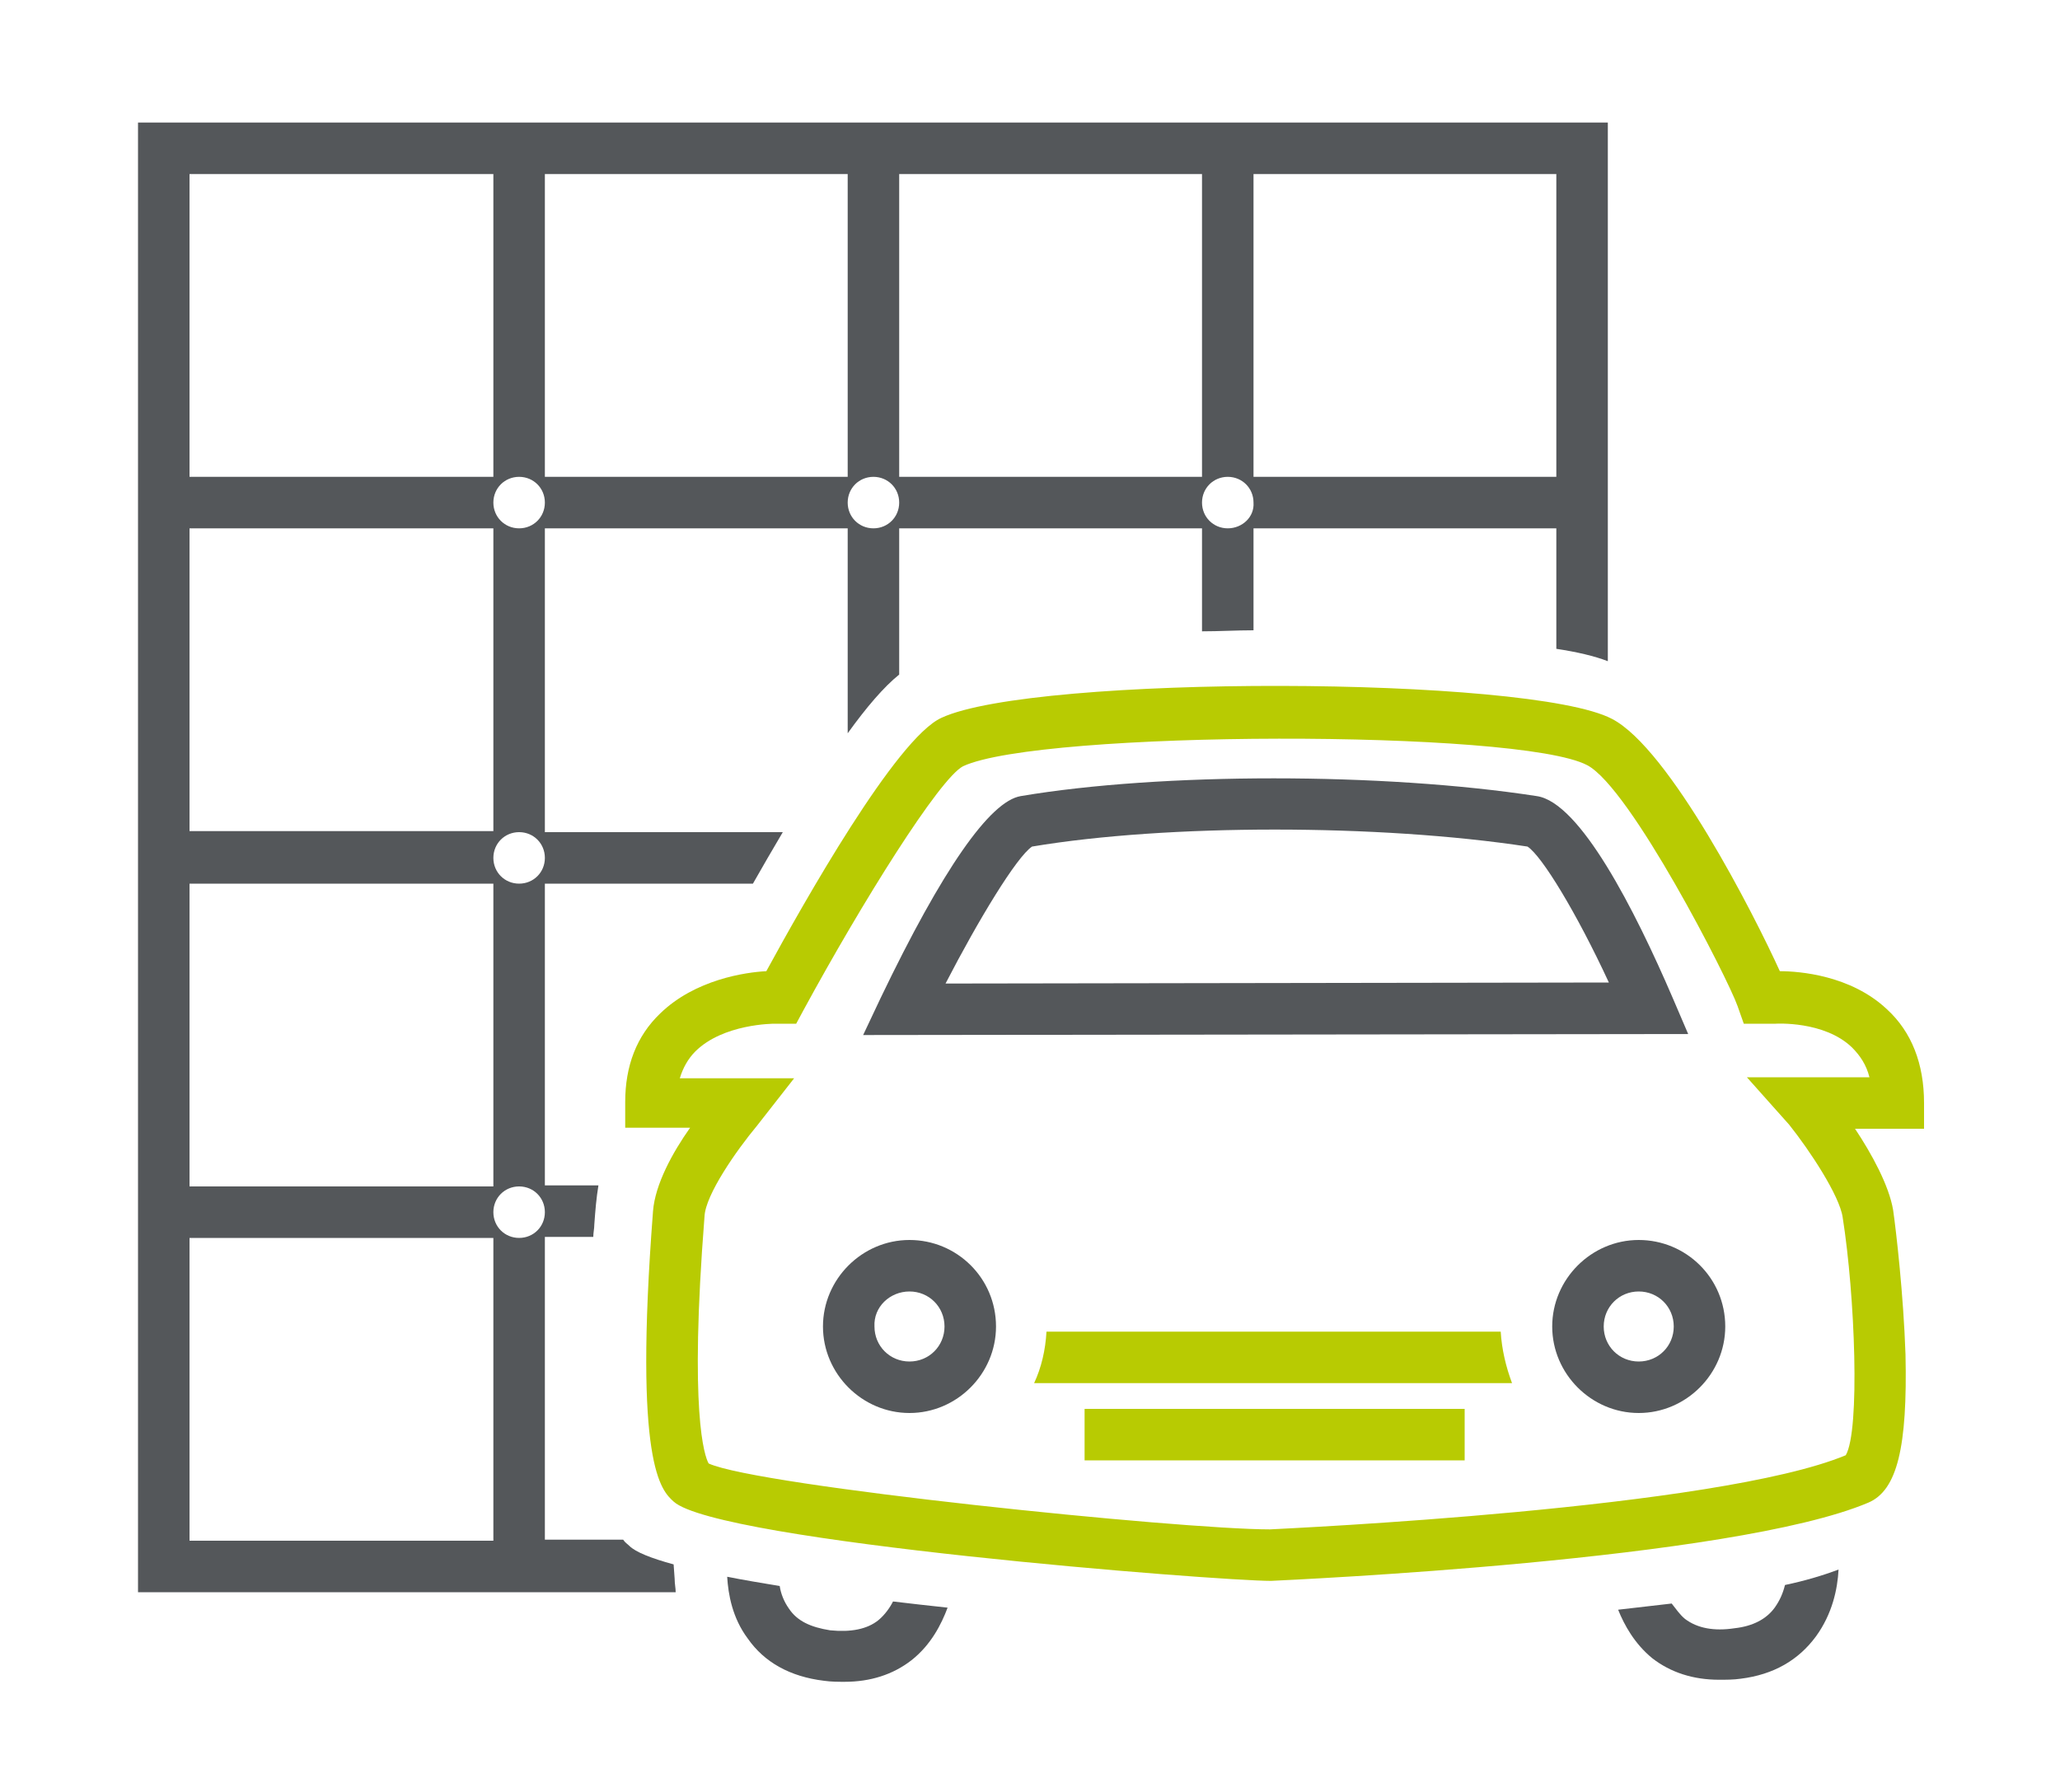 <?xml version="1.0" encoding="utf-8"?>
<!-- Generator: Adobe Illustrator 24.2.1, SVG Export Plug-In . SVG Version: 6.00 Build 0)  -->
<svg version="1.1" id="Layer_1" xmlns="http://www.w3.org/2000/svg" xmlns:xlink="http://www.w3.org/1999/xlink" x="0px" y="0px"
	 viewBox="0 0 200 174" style="enable-background:new 0 0 200 174;" xml:space="preserve">
<style type="text/css">
	.st0{fill:#54575A;}
	.st1{fill:#B8CB02;}
</style>
<path class="st0" d="M173.3,153.9c-0.2,0.8-0.5,1.5-1,2.2c-0.8,1.1-2.1,1.8-3.9,2c-2,0.3-3.6,0-4.8-0.9c-0.5-0.4-0.9-1-1.3-1.5
	c-1.7,0.2-3.5,0.4-5.2,0.6c0.6,1.5,1.6,3.3,3.3,4.7c1.8,1.4,4,2.1,6.5,2.1c0.7,0,1.4,0,2.1-0.1c3.2-0.4,5.6-1.8,7.3-4.1
	c1.6-2.2,2.1-4.6,2.2-6.5C176.9,153,175.2,153.5,173.3,153.9z"/>
<path class="st0" d="M86.7,155.5c-0.3,0.6-0.8,1.3-1.4,1.8c-1.1,0.9-2.7,1.2-4.7,1c-1.9-0.3-3.2-0.9-4-2.1c-0.5-0.7-0.8-1.5-0.9-2.2
	c-1.8-0.3-3.6-0.6-5.1-0.9c0.1,1.7,0.5,4,2,6c1.6,2.3,4.1,3.7,7.4,4.1c0.7,0.1,1.4,0.1,2,0.1c2.5,0,4.7-0.7,6.5-2.1
	c1.9-1.5,2.9-3.5,3.5-5.1C90.1,155.9,88.4,155.7,86.7,155.5z"/>
<path class="st0" d="M13.4,11.9v142.7h52.2c0-0.4-0.1-0.8-0.1-1.3l-0.1-1.4c-2.2-0.6-3.7-1.2-4.3-1.8c-0.2-0.2-0.4-0.3-0.6-0.6h-7.6
	v-29.4h4.7c0-0.4,0.1-0.8,0.1-1.2c0.1-1.4,0.2-2.6,0.4-3.8h-5.2V85.8h20.2c0.9-1.6,1.9-3.3,2.9-5H52.9V51.3h29.4v19.9
	c1.8-2.5,3.5-4.5,5-5.7V51.3h29.4v10c1.7,0,3.3-0.1,5-0.1v-9.9h29.4V63c2,0.3,3.7,0.7,5,1.2V11.9H13.4z M87.3,16.9h29.4v29.4H87.3
	V16.9z M52.9,16.9h29.4v29.4H52.9V16.9z M18.4,16.9h29.5v29.4H18.4V16.9z M18.4,51.3h29.5v29.4H18.4V51.3z M18.4,85.8h29.5v29.4
	H18.4V85.8z M47.9,149.6H18.4v-29.4h29.5V149.6z M52.9,117.7c0,1.4-1.1,2.5-2.5,2.5s-2.5-1.1-2.5-2.5s1.1-2.5,2.5-2.5
	S52.9,116.3,52.9,117.7z M52.9,83.3c0,1.4-1.1,2.5-2.5,2.5s-2.5-1.1-2.5-2.5s1.1-2.5,2.5-2.5S52.9,81.9,52.9,83.3z M50.4,51.3
	c-1.4,0-2.5-1.1-2.5-2.5s1.1-2.5,2.5-2.5s2.5,1.1,2.5,2.5S51.8,51.3,50.4,51.3z M84.8,51.3c-1.4,0-2.5-1.1-2.5-2.5s1.1-2.5,2.5-2.5
	s2.5,1.1,2.5,2.5S86.2,51.3,84.8,51.3z M119.2,51.3c-1.4,0-2.5-1.1-2.5-2.5s1.1-2.5,2.5-2.5s2.5,1.1,2.5,2.5
	C121.8,50.2,120.6,51.3,119.2,51.3z M151.1,46.3h-29.4V16.9h29.4V46.3z"/>
<path class="st1" d="M123.4,153.5L123.4,153.5c-5.2,0-53.7-3.8-58-7.7c-1.2-1.1-3.9-3.5-2-28.2c0.2-2.6,1.9-5.7,3.6-8.1h-6.3V107
	c0-3.5,1.1-6.4,3.4-8.6c3.4-3.3,8.3-4,10.3-4.1c3.6-6.6,12.6-22.6,17-24.6c9-4.2,57.1-4.1,65.1,0.1c5.6,2.9,13.8,19,16.3,24.5
	c1.9,0,6.9,0.4,10.4,3.7c2.4,2.2,3.6,5.3,3.6,9.1v2.5h-6.7c1.6,2.4,3.3,5.5,3.7,7.9c0.3,2.1,1,8.2,1.2,14c0.2,9-0.8,13.2-3.6,14.4
	C168.2,151.5,125.3,153.4,123.4,153.5L123.4,153.5z M68.8,142.1c4.8,2.2,45.7,6.4,54.5,6.4c1.8-0.1,43.4-2,55.9-7.2
	c1.4-2.4,0.9-15.5-0.3-23.1c-0.3-2.1-3.2-6.5-5.2-9l-4.1-4.6h11.9c-0.3-1.2-0.9-2.1-1.7-2.9c-2.7-2.6-7.4-2.3-7.4-2.3h-0.2h-2.9
	l-0.6-1.7c-0.9-2.6-10.4-21.2-14.6-23.4c-6.6-3.5-53.1-3.4-60.6,0.1c-2.3,1.2-9.8,13.2-15.5,23.7l-0.7,1.3h-2.1c-0.1,0-5,0-7.7,2.7
	c-0.7,0.7-1.2,1.6-1.5,2.6h11.1l-3.6,4.6c-2,2.4-5,6.7-5.1,8.8C66.9,137.2,68.4,141.4,68.8,142.1z"/>
<path class="st0" d="M83.8,100.5l1.7-3.6c6-12.5,10.6-19.1,13.6-19.6c13.6-2.3,35.2-2.3,50.1,0c4.2,0.6,9.5,11,13.2,19.6l1.5,3.5
	L83.8,100.5z M100.2,82.2c-1.5,1-5.2,7.1-8.4,13.3l64.4-0.1c-3.1-6.7-6.5-12.3-7.9-13.2C133.9,80,113.3,80,100.2,82.2z M148.2,82.2
	L148.2,82.2L148.2,82.2z"/>
<rect x="105.3" y="136.8" class="st1" width="36.9" height="5"/>
<path class="st0" d="M159.1,125.4c1.9,0,3.4,1.5,3.4,3.4c0,1.9-1.5,3.4-3.4,3.4s-3.4-1.5-3.4-3.4
	C155.7,126.9,157.2,125.4,159.1,125.4 M159.1,120.4c-4.6,0-8.4,3.8-8.4,8.4c0,4.6,3.8,8.4,8.4,8.4c4.6,0,8.4-3.8,8.4-8.4
	C167.5,124.1,163.7,120.4,159.1,120.4L159.1,120.4z"/>
<path class="st1" d="M145.7,129.3h-44.1c-0.1,1.8-0.5,3.5-1.2,5h46.4C146.2,132.7,145.8,131,145.7,129.3z"/>
<path class="st0" d="M88.3,125.4c1.9,0,3.4,1.5,3.4,3.4c0,1.9-1.5,3.4-3.4,3.4s-3.4-1.5-3.4-3.4C84.8,126.9,86.4,125.4,88.3,125.4
	 M88.3,120.4c-4.6,0-8.4,3.8-8.4,8.4c0,4.6,3.8,8.4,8.4,8.4s8.4-3.8,8.4-8.4C96.7,124.1,92.9,120.4,88.3,120.4L88.3,120.4z"/>
</svg>
